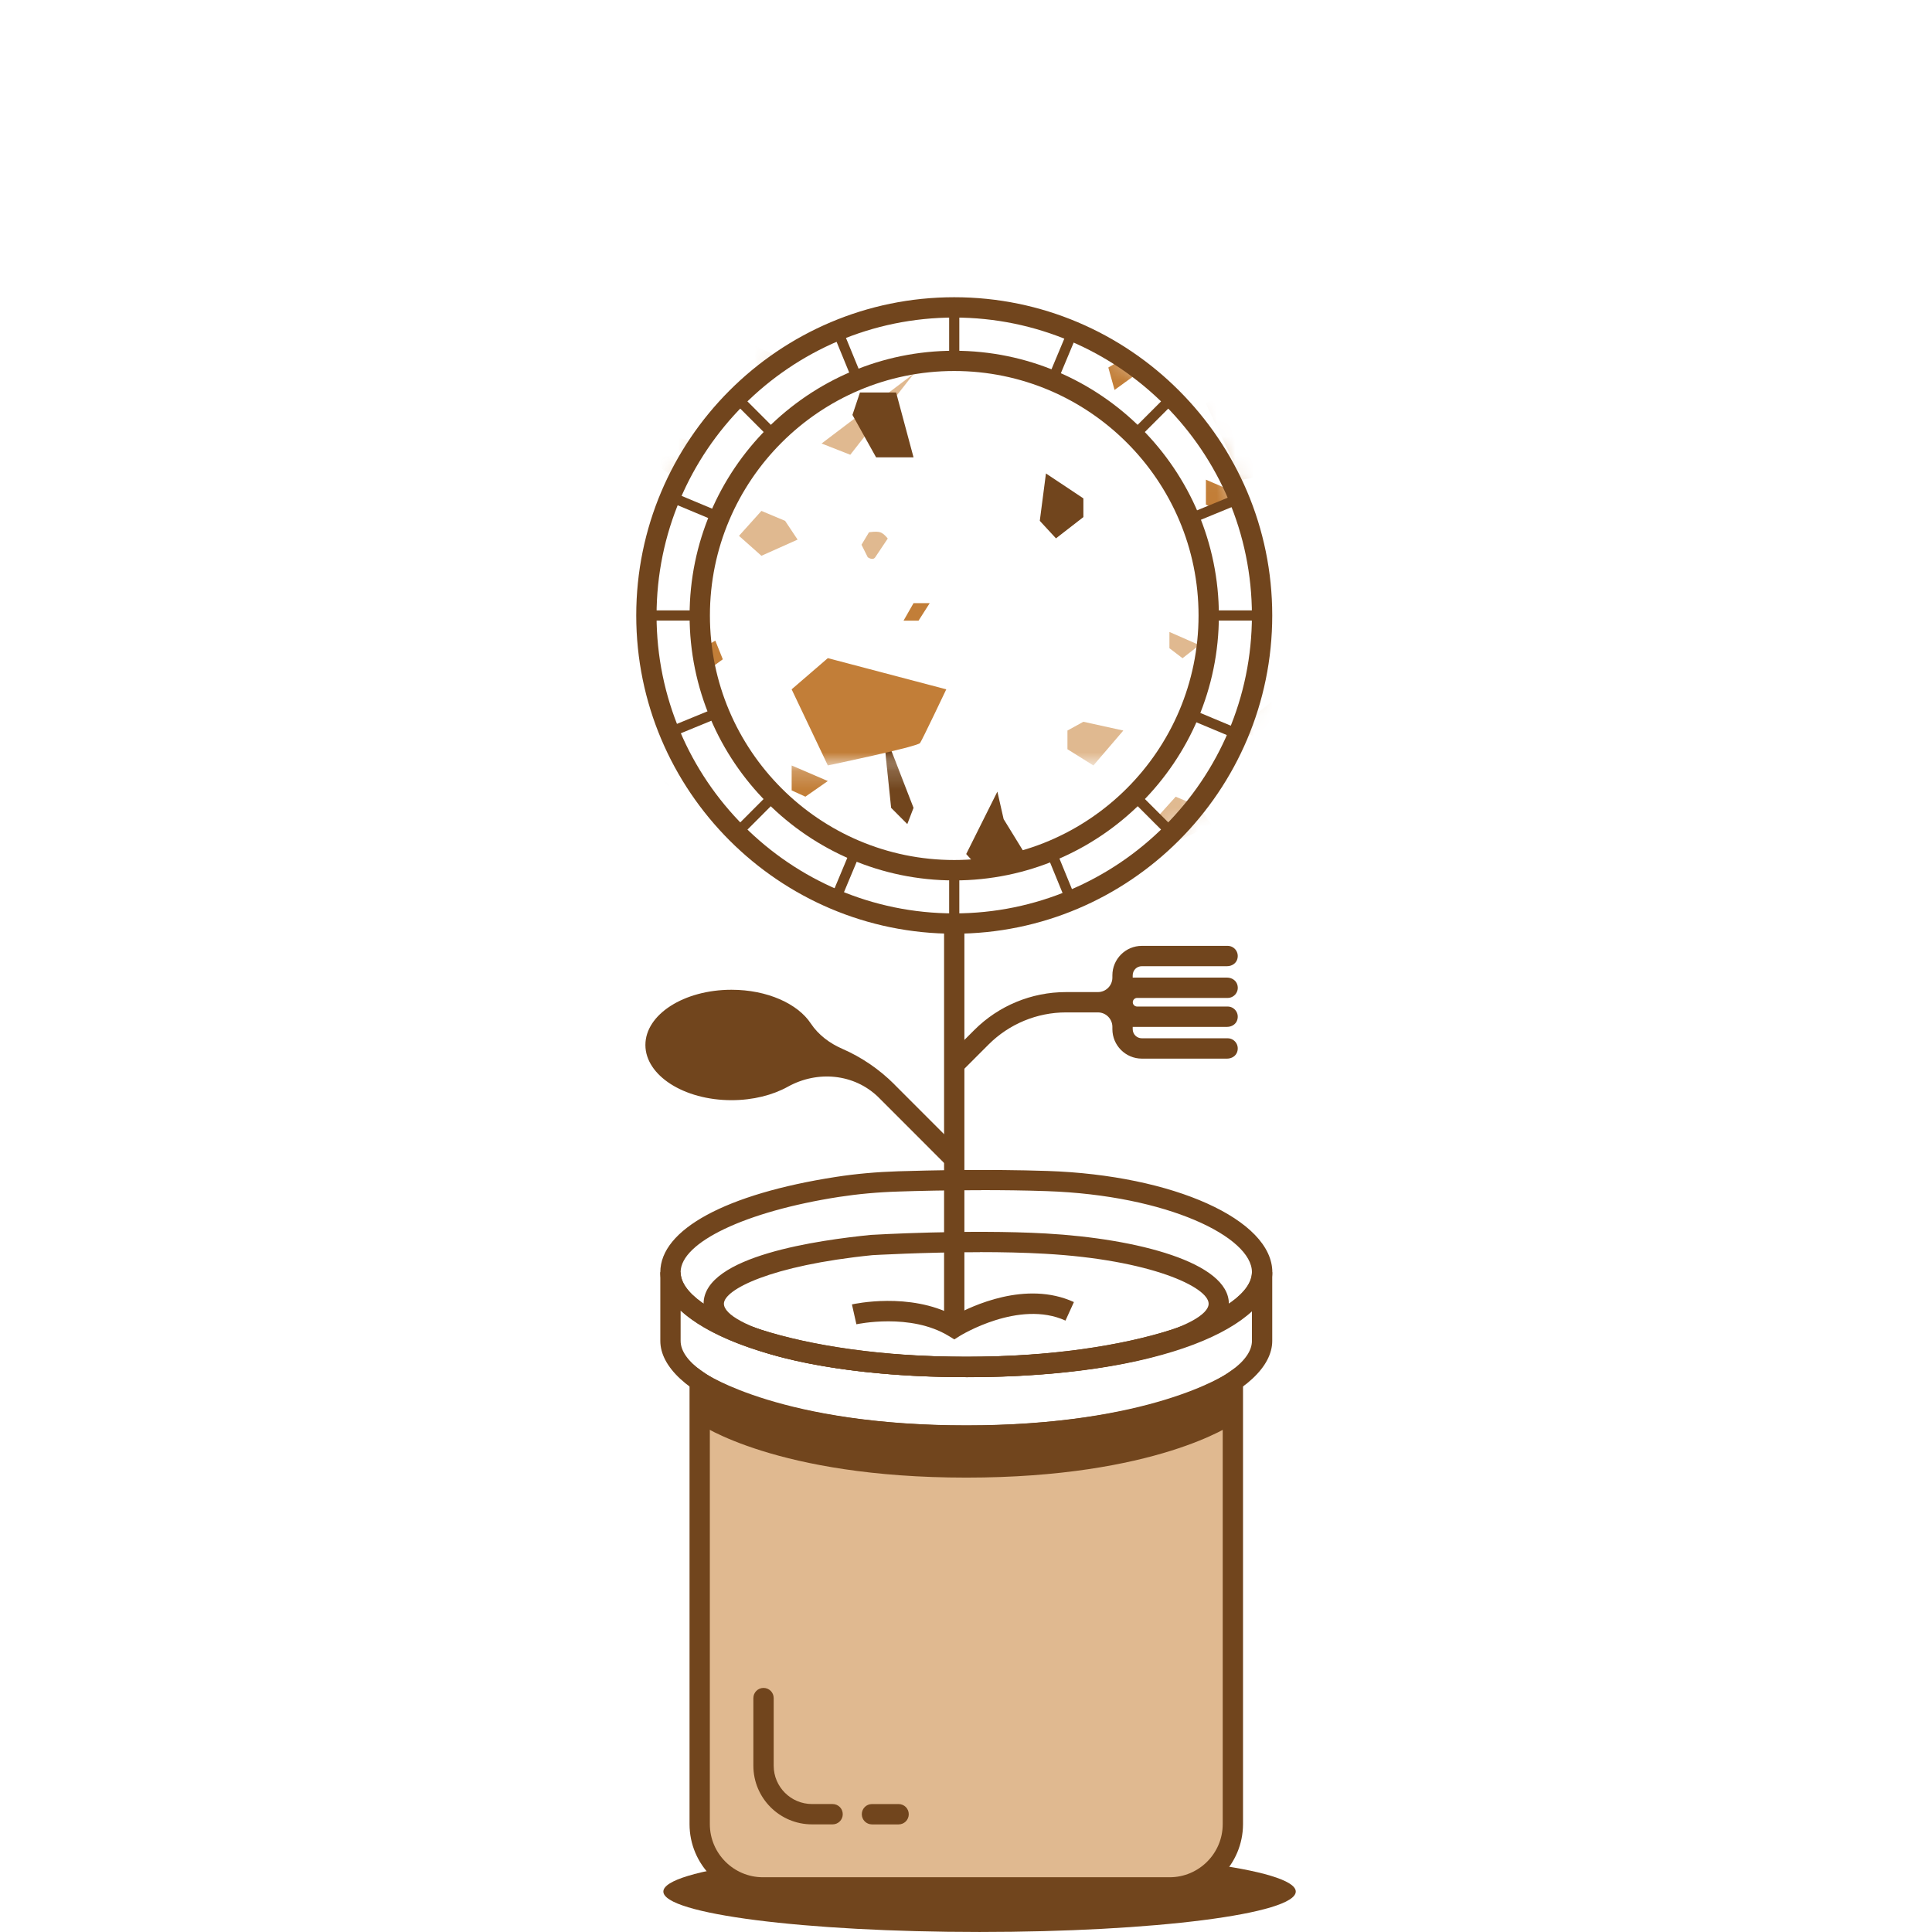 <svg width="104" height="104" viewBox="0 0 104 104" fill="none" xmlns="http://www.w3.org/2000/svg">
<path d="M52.015 74.132C41.315 74.132 35.545 71.224 35.545 68.484C35.545 66.185 39.078 64.27 45 63.353C46.06 63.188 47.191 63.087 48.356 63.05C49.984 62.999 53.188 62.928 56.389 63.033C63.173 63.26 68.49 65.659 68.49 68.488C68.49 71.316 62.719 74.136 52.019 74.136L52.015 74.132ZM52.827 64.068C50.997 64.068 49.391 64.106 48.39 64.14C47.267 64.173 46.182 64.274 45.164 64.43C40.142 65.209 36.638 66.876 36.638 68.479C36.638 70.634 42.956 73.034 52.015 73.034C61.075 73.034 67.392 70.634 67.392 68.479C67.392 66.594 62.858 64.342 56.351 64.119C55.148 64.077 53.946 64.064 52.827 64.064V64.068Z" fill="#71451D"/>
<path d="M52.014 74.132C44.986 74.132 37.874 72.772 37.874 70.179C37.874 67.586 44.17 66.749 46.879 66.475C46.955 66.471 52.153 66.164 56.304 66.399C61.204 66.677 66.15 67.953 66.15 70.179C66.15 72.776 59.038 74.132 52.01 74.132H52.014ZM52.75 67.405C49.709 67.405 47.005 67.565 46.967 67.565C41.457 68.121 38.968 69.43 38.968 70.179C38.968 71.345 44.048 73.037 52.014 73.037C59.98 73.037 65.061 71.345 65.061 70.179C65.061 69.283 61.923 67.809 56.245 67.49C55.118 67.426 53.911 67.401 52.75 67.401V67.405Z" fill="#71451D"/>
<path d="M52.015 77.829C41.315 77.829 35.545 74.92 35.545 72.18V68.484H36.638C36.638 70.639 42.956 73.039 52.015 73.039C61.075 73.039 67.392 70.639 67.392 68.484H68.485V72.18C68.485 74.916 62.715 77.829 52.015 77.829ZM36.638 70.547V72.18C36.638 74.335 42.956 76.734 52.015 76.734C61.075 76.734 67.392 74.335 67.392 72.18V70.547C65.251 72.508 60.006 74.133 52.015 74.133C44.024 74.133 38.779 72.508 36.638 70.547Z" fill="#71451D"/>
<path d="M52.73 103.999C62.13 103.999 69.751 103.024 69.751 101.823C69.751 100.621 62.13 99.647 52.73 99.647C43.329 99.647 35.709 100.621 35.709 101.823C35.709 103.024 43.329 103.999 52.73 103.999Z" fill="#71451D"/>
<path d="M66.366 74.393V98.195C66.366 100.077 64.843 101.6 62.963 101.6H41.068C39.188 101.6 37.665 100.077 37.665 98.195V74.393C37.665 74.393 41.791 77.28 52.016 77.28C62.24 77.28 66.366 74.393 66.366 74.393Z" fill="#E0B990"/>
<path d="M62.963 102.147H41.067C38.888 102.147 37.118 100.375 37.118 98.195V73.34L37.976 73.942C38.014 73.967 42.127 76.728 52.015 76.728C61.903 76.728 66.012 73.967 66.054 73.938L66.912 73.344V74.384V98.186C66.912 100.367 65.141 102.139 62.963 102.139V102.147ZM38.211 75.326V98.195C38.211 99.769 39.494 101.053 41.067 101.053H62.963C64.536 101.053 65.819 99.769 65.819 98.195V75.326C64.119 76.177 59.812 77.823 52.015 77.823C44.217 77.823 39.91 76.173 38.211 75.326Z" fill="#71451D"/>
<path d="M66.366 76.653C66.366 76.653 62.24 79.54 52.016 79.54C41.791 79.54 37.665 76.653 37.665 76.653V74.393C37.665 74.393 41.791 77.28 52.016 77.28C62.24 77.28 66.366 74.393 66.366 74.393V76.653Z" fill="#71451D"/>
<path d="M51.37 72.099L51.08 71.922C49.015 70.655 46.13 71.282 46.1 71.286L45.86 70.217C45.991 70.188 48.956 69.54 51.366 70.819C52.291 70.31 55.227 68.908 57.809 70.091L57.355 71.088C54.852 69.944 51.694 71.897 51.66 71.918L51.374 72.099H51.37Z" fill="#71451D"/>
<path d="M44.815 98.206H43.709C41.967 98.206 40.554 96.788 40.554 95.049V91.409C40.554 91.106 40.798 90.861 41.101 90.861C41.404 90.861 41.648 91.106 41.648 91.409V95.049C41.648 96.186 42.573 97.112 43.713 97.112H44.819C45.122 97.112 45.366 97.356 45.366 97.659C45.366 97.962 45.122 98.206 44.819 98.206H44.815Z" fill="#71451D"/>
<path d="M48.372 98.208H46.938C46.635 98.208 46.391 97.963 46.391 97.66C46.391 97.357 46.635 97.113 46.938 97.113H48.372C48.675 97.113 48.919 97.357 48.919 97.66C48.919 97.963 48.675 98.208 48.372 98.208Z" fill="#71451D"/>
<path d="M51.913 49.715H50.82V71.455H51.913V49.715Z" fill="#71451D"/>
<mask id="mask0_479_100710" style="mask-type:luminance" maskUnits="userSpaceOnUse" x="34" y="16" width="34" height="34">
<path d="M51.367 49.719C60.519 49.719 67.938 42.294 67.938 33.135C67.938 23.976 60.519 16.551 51.367 16.551C42.215 16.551 34.795 23.976 34.795 33.135C34.795 42.294 42.215 49.719 51.367 49.719Z" fill="white"/>
</mask>
<g mask="url(#mask0_479_100710)">
<mask id="mask1_479_100710" style="mask-type:luminance" maskUnits="userSpaceOnUse" x="35" y="10" width="45" height="32">
<path d="M79.777 10.447H35.183V41.208H79.777V10.447Z" fill="white"/>
</mask>
<g mask="url(#mask1_479_100710)">
<path d="M64.914 25.822V27.165L65.65 27.502L66.861 26.66L64.914 25.822Z" fill="#C27E38"/>
<path d="M71.493 35.488L66.525 39.251L68.069 39.857L71.493 35.488Z" fill="#E0B990"/>
<path d="M49.176 43.484L47.532 39.254L47.969 43.484L48.84 44.36L49.176 43.484Z" fill="#71451D"/>
<path d="M40.987 27.502L39.78 28.845L40.987 29.918L42.935 29.047L42.262 28.037L40.987 27.502Z" fill="#E0B990"/>
<path d="M34.01 40.867L33.673 43.418L34.544 44.361L36.024 43.216V42.21L34.01 40.867Z" fill="#71451D"/>
<path d="M49.176 32.467L48.638 33.41H49.445L50.047 32.467H49.176Z" fill="#C27E38"/>
<path d="M38.505 34.484L38.909 35.49L37.697 36.366L37.365 35.158L38.505 34.484Z" fill="#C27E38"/>
<path d="M64.914 21.732L66.861 20.053L73.237 21.732C73.237 21.732 71.963 24.418 71.829 24.62C71.694 24.822 66.861 25.828 66.861 25.828L64.914 21.732Z" fill="#C27E38"/>
<path d="M42.614 37.107L44.562 35.428L50.938 37.107C50.938 37.107 49.663 39.793 49.529 39.995C49.394 40.197 44.562 41.203 44.562 41.203L42.614 37.107Z" fill="#C27E38"/>
<path d="M49.193 20.111L44.226 23.874L45.77 24.48L49.193 20.111Z" fill="#E0B990"/>
<path d="M56.304 25.486L55.972 28.037L56.843 28.98L58.319 27.835V26.829L56.304 25.486Z" fill="#71451D"/>
<path d="M57.461 39.325V40.331L58.858 41.206L60.469 39.325L58.319 38.853L57.461 39.325Z" fill="#E0B990"/>
<path d="M62.95 34.018V34.893L63.656 35.432L64.561 34.725L62.95 34.018Z" fill="#E0B990"/>
<path d="M46.374 29.322L46.711 29.996C46.711 29.996 46.98 30.198 47.115 29.996L47.788 28.99C47.788 28.99 47.586 28.72 47.384 28.653C47.182 28.586 46.778 28.653 46.778 28.653L46.374 29.326V29.322Z" fill="#E0B990"/>
<path d="M60.8 19.109L61.204 20.115L59.997 20.991L59.661 19.783L60.8 19.109Z" fill="#C27E38"/>
<path d="M46.291 21.127H48.238L49.176 24.62H47.161L45.887 22.335L46.291 21.127Z" fill="#71451D"/>
<path d="M35.161 23.946V24.952L36.557 25.828L38.168 23.946L36.023 23.475L35.161 23.946Z" fill="#E0B990"/>
<path d="M40.654 18.635V19.51L41.357 20.049L42.261 19.342L40.654 18.635Z" fill="#E0B990"/>
</g>
<mask id="mask2_479_100710" style="mask-type:luminance" maskUnits="userSpaceOnUse" x="35" y="41" width="45" height="31">
<path d="M79.777 41.207H35.183V71.967H79.777V41.207Z" fill="white"/>
</mask>
<g mask="url(#mask2_479_100710)">
<path d="M42.615 41.205V42.548L43.355 42.885L44.562 42.043L42.615 41.205Z" fill="#C27E38"/>
<path d="M63.287 42.887L62.08 44.229L63.287 45.303L65.234 44.431L64.561 43.421L63.287 42.887Z" fill="#E0B990"/>
<path d="M53.689 42.613L52.011 45.972L52.852 46.911L55.098 45.837L54.025 44.091L53.689 42.613Z" fill="#71451D"/>
<path d="M49.176 43.486L47.532 39.256L47.969 43.486L48.84 44.361L49.176 43.486Z" fill="#71451D"/>
<path d="M34.009 40.869L33.673 43.42L34.544 44.363L36.024 43.218V42.212L34.009 40.869Z" fill="#71451D"/>
<path d="M40.655 49.395V50.27L41.357 50.809L42.261 50.102L40.655 49.395Z" fill="#E0B990"/>
</g>
<mask id="mask3_479_100710" style="mask-type:luminance" maskUnits="userSpaceOnUse" x="-10" y="10" width="46" height="32">
<path d="M35.182 10.447H-9.413V41.208H35.182V10.447Z" fill="white"/>
</mask>
<g mask="url(#mask3_479_100710)">
<path d="M34.009 40.863L33.672 43.414L34.543 44.357L36.023 43.212V42.206L34.009 40.863Z" fill="#71451D"/>
<path d="M35.161 23.95V24.956L36.557 25.831L38.168 23.95L36.023 23.479L35.161 23.95Z" fill="#E0B990"/>
</g>
<mask id="mask4_479_100710" style="mask-type:luminance" maskUnits="userSpaceOnUse" x="-10" y="41" width="46" height="31">
<path d="M35.182 41.207H-9.413V71.967H35.182V41.207Z" fill="white"/>
</mask>
<g mask="url(#mask4_479_100710)">
<path d="M34.009 40.871L33.672 43.422L34.543 44.365L36.023 43.22V42.214L34.009 40.871Z" fill="#71451D"/>
</g>
</g>
<path d="M51.367 50.262C41.929 50.262 34.249 42.576 34.249 33.131C34.249 23.686 41.929 16 51.367 16C60.805 16 68.485 23.686 68.485 33.131C68.485 42.576 60.805 50.262 51.367 50.262ZM51.367 17.094C42.53 17.094 35.343 24.288 35.343 33.131C35.343 41.974 42.53 49.168 51.367 49.168C60.203 49.168 67.391 41.974 67.391 33.131C67.391 24.288 60.203 17.094 51.367 17.094Z" fill="#71451D"/>
<path d="M51.366 47.393C43.51 47.393 37.121 40.996 37.121 33.137C37.121 25.279 43.514 18.881 51.366 18.881C59.219 18.881 65.612 25.279 65.612 33.137C65.612 40.996 59.219 47.393 51.366 47.393ZM51.366 19.971C44.111 19.971 38.215 25.876 38.215 33.133C38.215 40.389 44.115 46.295 51.366 46.295C58.617 46.295 64.518 40.389 64.518 33.133C64.518 25.876 58.617 19.971 51.366 19.971Z" fill="#71451D"/>
<path d="M51.64 16.551H51.093V19.426H51.64V16.551Z" fill="#71451D"/>
<path d="M51.64 46.848H51.093V49.722H51.64V46.848Z" fill="#71451D"/>
<path d="M67.939 32.857H65.066V33.405H67.939V32.857Z" fill="#71451D"/>
<path d="M37.669 32.857H34.796V33.405H37.669V32.857Z" fill="#71451D"/>
<path d="M62.894 21.213L60.863 23.246L61.249 23.633L63.281 21.6L62.894 21.213Z" fill="#71451D"/>
<path d="M41.486 42.631L39.455 44.664L39.842 45.051L41.873 43.018L41.486 42.631Z" fill="#71451D"/>
<path d="M61.25 42.631L60.863 43.018L62.895 45.05L63.281 44.663L61.25 42.631Z" fill="#71451D"/>
<path d="M39.84 21.213L39.454 21.6L41.485 23.632L41.871 23.245L39.84 21.213Z" fill="#71451D"/>
<path d="M57.505 17.721L56.395 20.373L56.9 20.584L58.009 17.932L57.505 17.721Z" fill="#71451D"/>
<path d="M45.824 45.668L44.715 48.32L45.22 48.532L46.329 45.88L45.824 45.668Z" fill="#71451D"/>
<path d="M64.105 38.165L63.894 38.67L66.544 39.779L66.755 39.274L64.105 38.165Z" fill="#71451D"/>
<path d="M36.183 26.482L35.972 26.986L38.623 28.095L38.833 27.59L36.183 26.482Z" fill="#71451D"/>
<path d="M66.593 26.585L63.936 27.678L64.144 28.184L66.801 27.092L66.593 26.585Z" fill="#71451D"/>
<path d="M38.587 38.084L35.93 39.176L36.137 39.682L38.795 38.59L38.587 38.084Z" fill="#71451D"/>
<path d="M56.82 45.704L56.314 45.912L57.404 48.572L57.91 48.364L56.82 45.704Z" fill="#71451D"/>
<path d="M45.329 17.679L44.823 17.887L45.914 20.546L46.42 20.339L45.329 17.679Z" fill="#71451D"/>
<path d="M66.084 53.719C66.445 53.719 66.723 53.37 66.601 52.995C66.53 52.768 66.298 52.625 66.058 52.625H60.974V52.503C60.974 52.229 61.192 52.01 61.466 52.01H66.058C66.298 52.01 66.53 51.871 66.601 51.64C66.719 51.261 66.441 50.916 66.084 50.916H61.466C60.591 50.916 59.88 51.627 59.88 52.503V52.625C59.88 53.054 59.531 53.404 59.102 53.404H57.382C55.527 53.404 53.748 54.14 52.44 55.453L50.98 56.914L51.754 57.688L53.214 56.228C54.32 55.121 55.821 54.498 57.382 54.498H59.102C59.531 54.498 59.88 54.847 59.88 55.277V55.399C59.88 56.274 60.591 56.986 61.466 56.986H66.058C66.298 56.986 66.53 56.847 66.601 56.615C66.719 56.236 66.441 55.891 66.084 55.891H61.466C61.192 55.891 60.974 55.672 60.974 55.399V55.277H66.058C66.298 55.277 66.53 55.138 66.601 54.906C66.719 54.527 66.441 54.182 66.084 54.182H61.209C61.083 54.182 60.978 54.077 60.978 53.951C60.978 53.825 61.083 53.719 61.209 53.719H66.084Z" fill="#71451D"/>
<path d="M48.15 58.377C47.33 57.556 46.375 56.908 45.34 56.457C44.663 56.163 44.053 55.708 43.645 55.093C42.943 54.029 41.299 53.279 39.377 53.279C36.815 53.279 34.742 54.609 34.742 56.251C34.742 57.892 36.819 59.223 39.377 59.223C40.537 59.223 41.597 58.949 42.409 58.499C43.999 57.615 45.976 57.791 47.279 59.058C47.313 59.088 47.343 59.121 47.372 59.151L50.976 62.758L51.75 61.984L48.146 58.377H48.15Z" fill="#71451D"/>
</svg>
